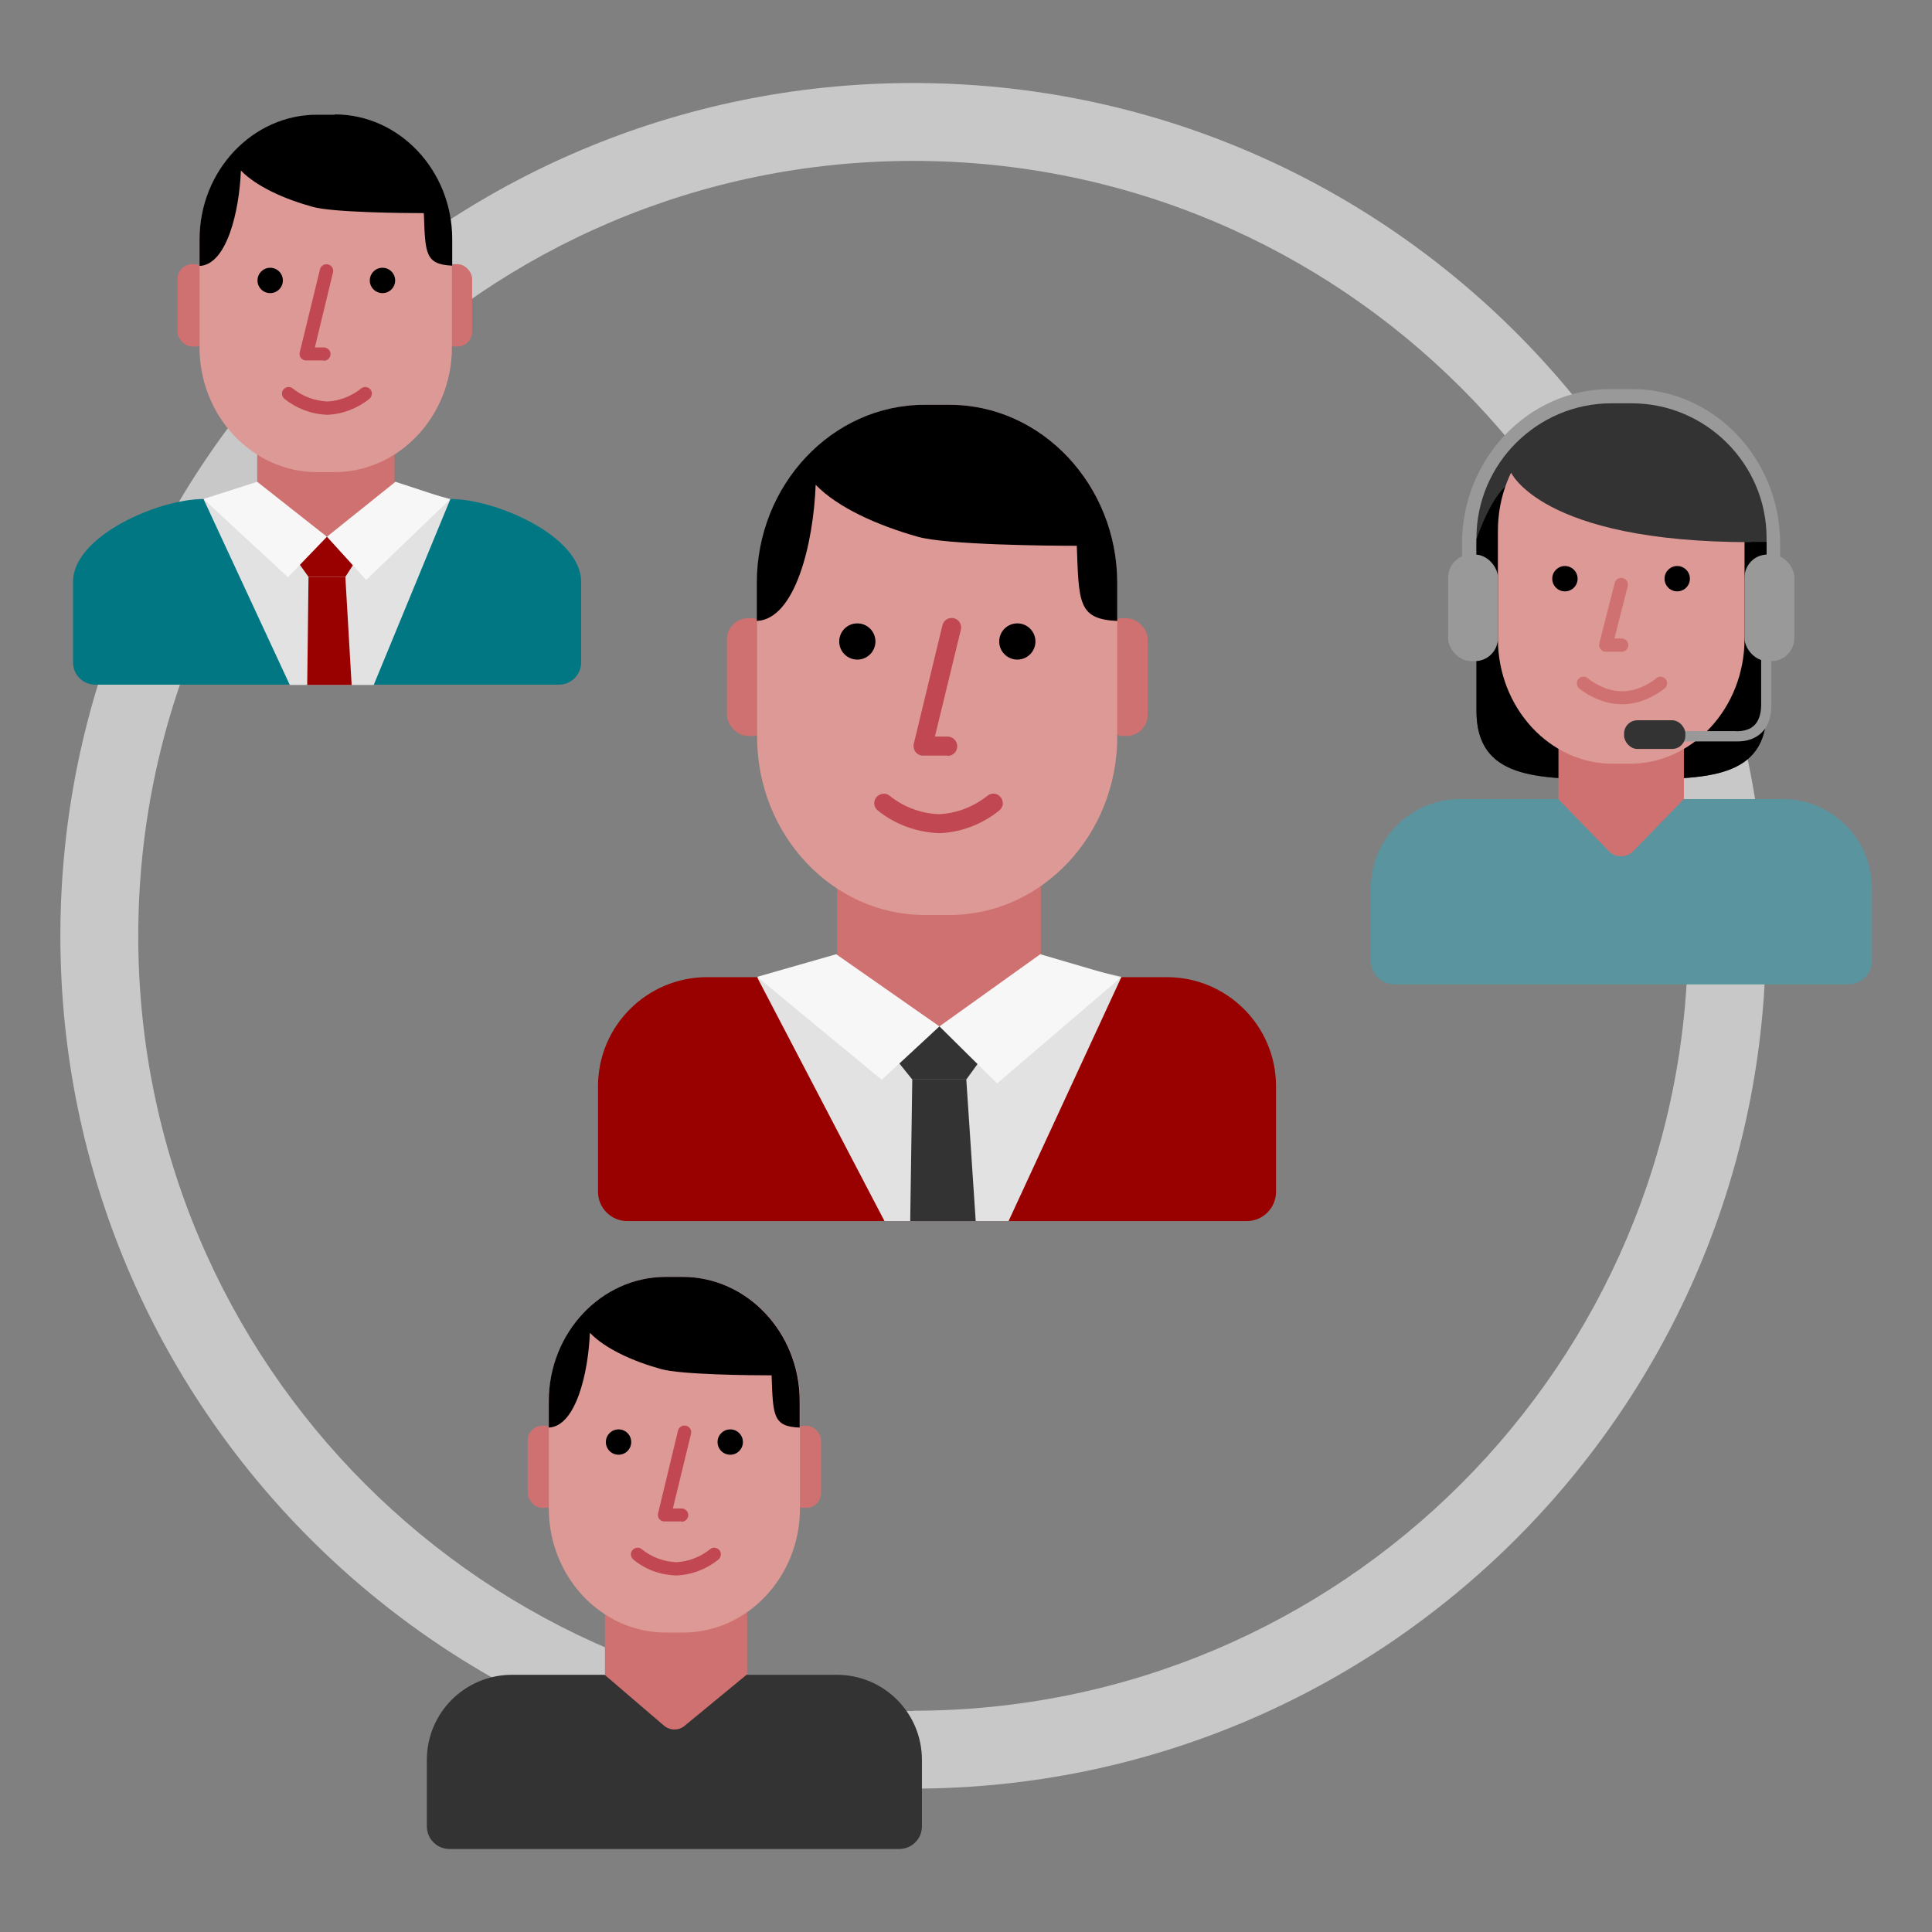 <?xml version="1.0" encoding="UTF-8"?><svg id="Design_64_px" xmlns="http://www.w3.org/2000/svg" xmlns:xlink="http://www.w3.org/1999/xlink" viewBox="0 0 64 64"><rect x="0" y="0" width="64" height="64" fill="#808080" stroke="none"/><defs><style>.cls-1{clip-path:url(#clippath);}.cls-2{fill:#f7f7f7;}.cls-3{fill:#007782;}.cls-4{fill:#e2e2e2;}.cls-5{fill:#900;}.cls-6{fill:#999;}.cls-7{fill:#333;}.cls-8{fill:#cf7170;}.cls-9{fill:#c14852;}.cls-10{fill:#dd9995;}.cls-11{fill:#c8c8c8;}.cls-12{fill:#5a949f;}.cls-13{clip-path:url(#clippath-1);}</style><clipPath id="clippath"><polygon class="cls-4" points="13.46 16.15 10.83 17.78 8.07 16.18 6.75 16.55 9.6 22.69 11.05 22.69 12.38 22.69 14.92 16.53 13.46 16.15"/></clipPath><clipPath id="clippath-1"><polygon class="cls-4" points="35 31.86 31.12 34 27.03 31.9 25.09 32.39 29.3 40.45 31.44 40.45 33.41 40.45 37.15 32.36 35 31.86"/></clipPath></defs><path class="cls-11" d="M30.25,2.75C14.65,2.75,2,15.4,2,31s12.65,28.25,28.25,28.25,28.25-12.65,28.25-28.25S45.86,2.75,30.25,2.75Zm0,53.93c-14.18,0-25.67-11.49-25.67-25.67S16.07,5.33,30.25,5.33s25.67,11.49,25.67,25.67-11.49,25.67-25.67,25.67Z"/><g id="Neck"><path class="cls-8" d="M24.74,56.3l-1.93,1.18c-.25,.16-.58,.16-.83,0l-1.94-1.18v-4.76h4.71v4.76Z"/></g><g id="Shirt"><path class="cls-7" d="M16.96,55.48h3.07l1.96,1.68c.2,.17,.5,.18,.7,0l2.04-1.68h2.99c1.56,0,2.82,1.26,2.82,2.82v2.2c0,.42-.34,.75-.75,.75H14.89c-.42,0-.75-.34-.75-.75v-2.2c0-1.56,1.26-2.82,2.82-2.82h0Z"/></g><rect class="cls-8" x="17.48" y="47.23" width="1.05" height="2.72" rx=".49" ry=".49"/><rect class="cls-8" x="26.15" y="47.23" width="1.05" height="2.72" rx=".49" ry=".49"/><g id="Male_head"><path class="cls-10" d="M22.63,54.08h-.58c-2.13,0-3.87-1.85-3.87-4.11v-3.56c0-2.26,1.74-4.11,3.87-4.11h.58c2.13,0,3.87,1.85,3.87,4.11v3.56c0,2.26-1.74,4.11-3.87,4.11Z"/></g><g id="Left_eye"><circle cx="20.49" cy="47.77" r=".42"/></g><g id="Right_eye"><circle cx="24.19" cy="47.77" r=".42"/></g><path class="cls-9" d="M22.58,50.4h-.57c-.07,0-.13-.03-.17-.08-.04-.05-.06-.12-.04-.19l.66-2.74c.03-.12,.15-.19,.27-.16,.12,.03,.19,.15,.16,.27l-.6,2.47h.29c.12,0,.22,.1,.22,.22s-.1,.22-.22,.22Z"/><g id="Male_hair"><path d="M22.63,42.3h-.58c-2.13,0-3.87,1.85-3.87,4.11v.88c.9-.04,1.31-1.83,1.36-3.14,.51,.53,1.42,.94,2.35,1.2,.66,.19,3.01,.21,3.67,.21,.05,1.31,.03,1.7,.93,1.73v-.88c0-2.26-1.74-4.11-3.87-4.11Z"/></g><path class="cls-9" d="M22.39,52.19c-.52-.02-1.02-.2-1.41-.53-.09-.08-.11-.22-.03-.31,.08-.09,.22-.11,.31-.03,.32,.26,.72,.41,1.14,.43,.4-.02,.8-.17,1.12-.43,.09-.08,.23-.06,.31,.03,.08,.09,.06,.23-.03,.31-.39,.32-.89,.51-1.4,.53Z"/><g id="Neck-2"><path class="cls-8" d="M13.07,16.54l-1.87,1.19c-.25,.16-.56,.16-.81,0l-1.87-1.19v-4.79h4.55v4.79Z"/></g><rect class="cls-8" x="5.88" y="8.75" width="1.05" height="2.73" rx=".49" ry=".49"/><rect class="cls-8" x="14.59" y="8.75" width="1.05" height="2.73" rx=".49" ry=".49"/><g id="Male_head-2"><path class="cls-10" d="M11.08,15.64h-.58c-2.14,0-3.89-1.86-3.89-4.13v-3.57c0-2.27,1.75-4.13,3.89-4.13h.58c2.14,0,3.89,1.86,3.89,4.13v3.57c0,2.27-1.75,4.13-3.89,4.13Z"/></g><g id="Left_eye-2"><circle cx="8.95" cy="9.29" r=".42"/></g><g id="Right_eye-2"><circle cx="12.67" cy="9.29" r=".42"/></g><path class="cls-9" d="M10.84,13.74c-.53-.02-1.02-.21-1.42-.53-.09-.08-.11-.22-.03-.31,.08-.09,.22-.11,.31-.03,.32,.26,.73,.41,1.14,.43,.4-.02,.8-.17,1.12-.43,.1-.08,.23-.06,.31,.03,.08,.09,.06,.23-.03,.31-.4,.32-.89,.51-1.4,.53Z"/><path class="cls-9" d="M10.72,11.94h-.58c-.07,0-.13-.03-.17-.08-.04-.05-.06-.12-.04-.19l.67-2.75c.03-.12,.15-.19,.27-.16,.12,.03,.19,.15,.16,.27l-.6,2.48h.3c.12,0,.22,.1,.22,.22s-.1,.22-.22,.22Z"/><g id="Male_hair-2"><path d="M11.09,3.8h-.59c-2.14,0-3.89,1.86-3.89,4.13v.88c.91-.04,1.32-1.84,1.37-3.16,.52,.53,1.43,.94,2.37,1.2,.66,.19,3.03,.21,3.69,.21,.05,1.32,.03,1.7,.94,1.74v-.88c0-2.27-1.75-4.13-3.89-4.13Z"/></g><g id="Male_shirt"><path class="cls-3" d="M6.74,16.53l4.09,1.24,4.09-1.24c1.51,0,4.33,1.23,4.33,2.74v2.68c0,.4-.33,.73-.73,.73H3.15c-.4,0-.73-.33-.73-.73h0v-2.68c0-1.51,2.82-2.74,4.33-2.74h0Z"/></g><g><polygon class="cls-4" points="13.46 16.15 10.83 17.78 8.07 16.18 6.75 16.55 9.6 22.69 11.05 22.69 12.38 22.69 14.92 16.53 13.46 16.15"/><g class="cls-1"><polygon class="cls-5" points="11.78 24.95 11.85 25.18 10.79 25.67 10.15 24.91 10.22 19.11 11.44 19.11 11.78 24.95"/><polygon class="cls-5" points="11.44 19.11 10.22 19.11 9.16 17.63 10.83 17.73 10.83 17.73 12.42 17.6 11.44 19.11"/></g></g><polygon class="cls-2" points="6.74 16.53 9.54 19.12 10.83 17.78 8.52 15.96 6.74 16.53"/><polygon class="cls-2" points="14.9 16.55 12.13 19.21 10.83 17.78 13.1 15.96 14.9 16.55"/><g id="Neck-3"><path class="cls-8" d="M34.48,34.47l-2.77,1.7c-.37,.22-.83,.22-1.2,0l-2.78-1.7v-6.83h6.75v6.83Z"/></g><g id="Shirt-2"><path class="cls-5" d="M23.42,32.37h4.29l3.33,3.38,3.46-3.38h4.16c1.99,0,3.61,1.62,3.61,3.61v3.5c0,.53-.43,.97-.97,.97H20.78c-.53,0-.97-.43-.97-.97v-3.5c0-1.99,1.62-3.61,3.61-3.61h0Z"/></g><rect class="cls-8" x="24.08" y="20.48" width="1.51" height="3.9" rx=".7" ry=".7"/><rect class="cls-8" x="36.51" y="20.48" width="1.51" height="3.9" rx=".7" ry=".7"/><g id="Male_head-3"><path class="cls-10" d="M31.46,30.31h-.83c-3.05,0-5.55-2.65-5.55-5.9v-5.1c0-3.24,2.5-5.9,5.55-5.9h.83c3.05,0,5.55,2.65,5.55,5.9v5.1c0,3.24-2.5,5.9-5.55,5.9Z"/></g><g id="Left_eye-3"><circle cx="28.4" cy="21.25" r=".6"/></g><g id="Right_eye-3"><circle cx="33.7" cy="21.25" r=".6"/></g><path class="cls-9" d="M31.4,25.03h-.82c-.1,0-.19-.04-.25-.12-.06-.08-.08-.18-.06-.27l.95-3.93c.04-.17,.21-.27,.38-.23,.17,.04,.27,.21,.23,.38l-.86,3.54h.42c.17,0,.32,.14,.32,.32s-.14,.32-.32,.32Z"/><g id="Male_hair-3"><path d="M31.46,13.41h-.84c-3.05,0-5.55,2.65-5.55,5.9v1.26c1.29-.06,1.88-2.62,1.95-4.51,.74,.76,2.04,1.34,3.38,1.72,.95,.27,4.32,.3,5.27,.3,.07,1.88,.04,2.43,1.34,2.49v-1.26c0-3.24-2.5-5.9-5.55-5.9Z"/></g><path class="cls-9" d="M31.11,27.6c-.75-.03-1.46-.29-2.03-.75-.14-.11-.16-.31-.05-.44,.11-.13,.31-.16,.44-.05,.46,.37,1.04,.59,1.63,.61,.57-.02,1.15-.24,1.61-.61,.14-.11,.33-.09,.44,.05,.11,.14,.09,.33-.05,.44-.57,.46-1.28,.73-2,.75Z"/><g><polygon class="cls-4" points="35 31.86 31.12 34 27.03 31.9 25.09 32.39 29.3 40.45 31.44 40.45 33.41 40.45 37.15 32.36 35 31.86"/><g class="cls-13"><polygon class="cls-7" points="32.52 43.43 32.62 43.73 31.06 44.38 30.11 43.37 30.22 35.76 32.01 35.76 32.52 43.43"/><polygon class="cls-7" points="32.01 35.76 30.22 35.76 28.65 33.81 31.12 33.93 31.12 33.93 33.46 33.76 32.01 35.76"/></g></g><polygon class="cls-2" points="25.08 32.36 29.21 35.77 31.12 34 27.7 31.61 25.08 32.36"/><polygon class="cls-2" points="37.12 32.39 33.03 35.89 31.12 34 34.46 31.61 37.12 32.39"/><path class="cls-6" d="M58.97,20.22v-2.21c0-2.82-2.2-5.12-4.9-5.12h-.74c-2.69,0-4.9,2.3-4.9,5.12v2.21h10.53Z"/><circle class="cls-5" cx="58.14" cy="22.18" r=".41"/><path class="cls-7" d="M54.05,25.81h-.67c-2.46,0-4.47,0-4.47-2.26v-5.73c0-2.45,2.01-4.46,4.47-4.46h.67c2.46,0,4.47,2.01,4.47,4.46v5.73c0,2.25-2.01,2.26-4.47,2.26Z"/><path d="M54.05,25.81c2.46,0,4.47,0,4.47-2.26v-5.6h-1.18l-3.15-1.07s-1.86-1.05-3.71-1.05c-.64,0-1.16,.88-1.57,2.03v5.69c0,2.25,2.01,2.26,4.47,2.26h.67Z"/><rect class="cls-8" x="51.63" y="24.44" width="4.14" height="4.53"/><path class="cls-8" d="M55.78,27.17l-1.7,1.45c-.22,.19-.51,.19-.74,0l-1.71-1.45v-5.84h4.15v5.84Z"/><path class="cls-10" d="M53.99,25.3h-.57c-2.09,0-3.8-1.86-3.8-4.14v-3.58c0-2.28,1.71-4.14,3.8-4.14h.57c2.09,0,3.8,1.86,3.8,4.14v3.58c0,2.28-1.71,4.14-3.8,4.14Z"/><circle cx="51.84" cy="19.17" r=".42"/><circle cx="55.56" cy="19.17" r=".42"/><path class="cls-8" d="M53.72,21.59h-.53c-.07,0-.13-.03-.17-.09-.04-.05-.06-.12-.04-.19l.51-2c.03-.12,.15-.19,.27-.16,.12,.03,.19,.15,.16,.27l-.44,1.73h.24c.12,0,.22,.1,.22,.22s-.1,.22-.22,.22Z"/><path class="cls-7" d="M50.03,15.61s.96,2.35,7.98,2.35l.24-1.26-.54-1.4-2.06-1.6-.8-.24-.62-.04-.99-.02-.31,.03s-.96,.21-.98,.23-.87,.5-.87,.5l-.67,.53-.39,.93Z"/><path class="cls-8" d="M53.73,23.33c-.8,0-1.4-.51-1.42-.53-.09-.08-.1-.22-.02-.31,.08-.09,.22-.1,.31-.02,0,0,.5,.43,1.13,.43s1.13-.42,1.13-.43c.09-.08,.23-.07,.31,.02,.08,.09,.07,.23-.02,.31-.03,.02-.62,.53-1.42,.53Z"/><g id="Shirt-3"><path class="cls-12" d="M48.35,26.47h3.27l1.71,1.76c.21,.18,.52,.18,.74,0l1.71-1.76h3.27c1.63,0,2.96,1.32,2.96,2.96v2.39c0,.44-.35,.79-.79,.79h-15.02c-.44,0-.79-.35-.79-.79v-2.39c0-1.63,1.32-2.96,2.96-2.96h0Z"/></g><path class="cls-6" d="M57.58,24.56c-.07,0-.12,0-.13,0h-2.64s0-.34,0-.34h2.66s.38,.04,.62-.17c.16-.14,.25-.38,.25-.7v-1.89h.34v1.89c0,.43-.12,.75-.37,.96-.25,.22-.57,.25-.74,.25Z"/><rect class="cls-6" x="47.97" y="18.37" width="1.65" height="3.53" rx=".76" ry=".76"/><rect class="cls-6" x="57.79" y="18.37" width="1.65" height="3.53" rx=".76" ry=".76"/><rect class="cls-7" x="53.8" y="23.86" width="2.03" height=".95" rx=".44" ry=".44"/></svg>